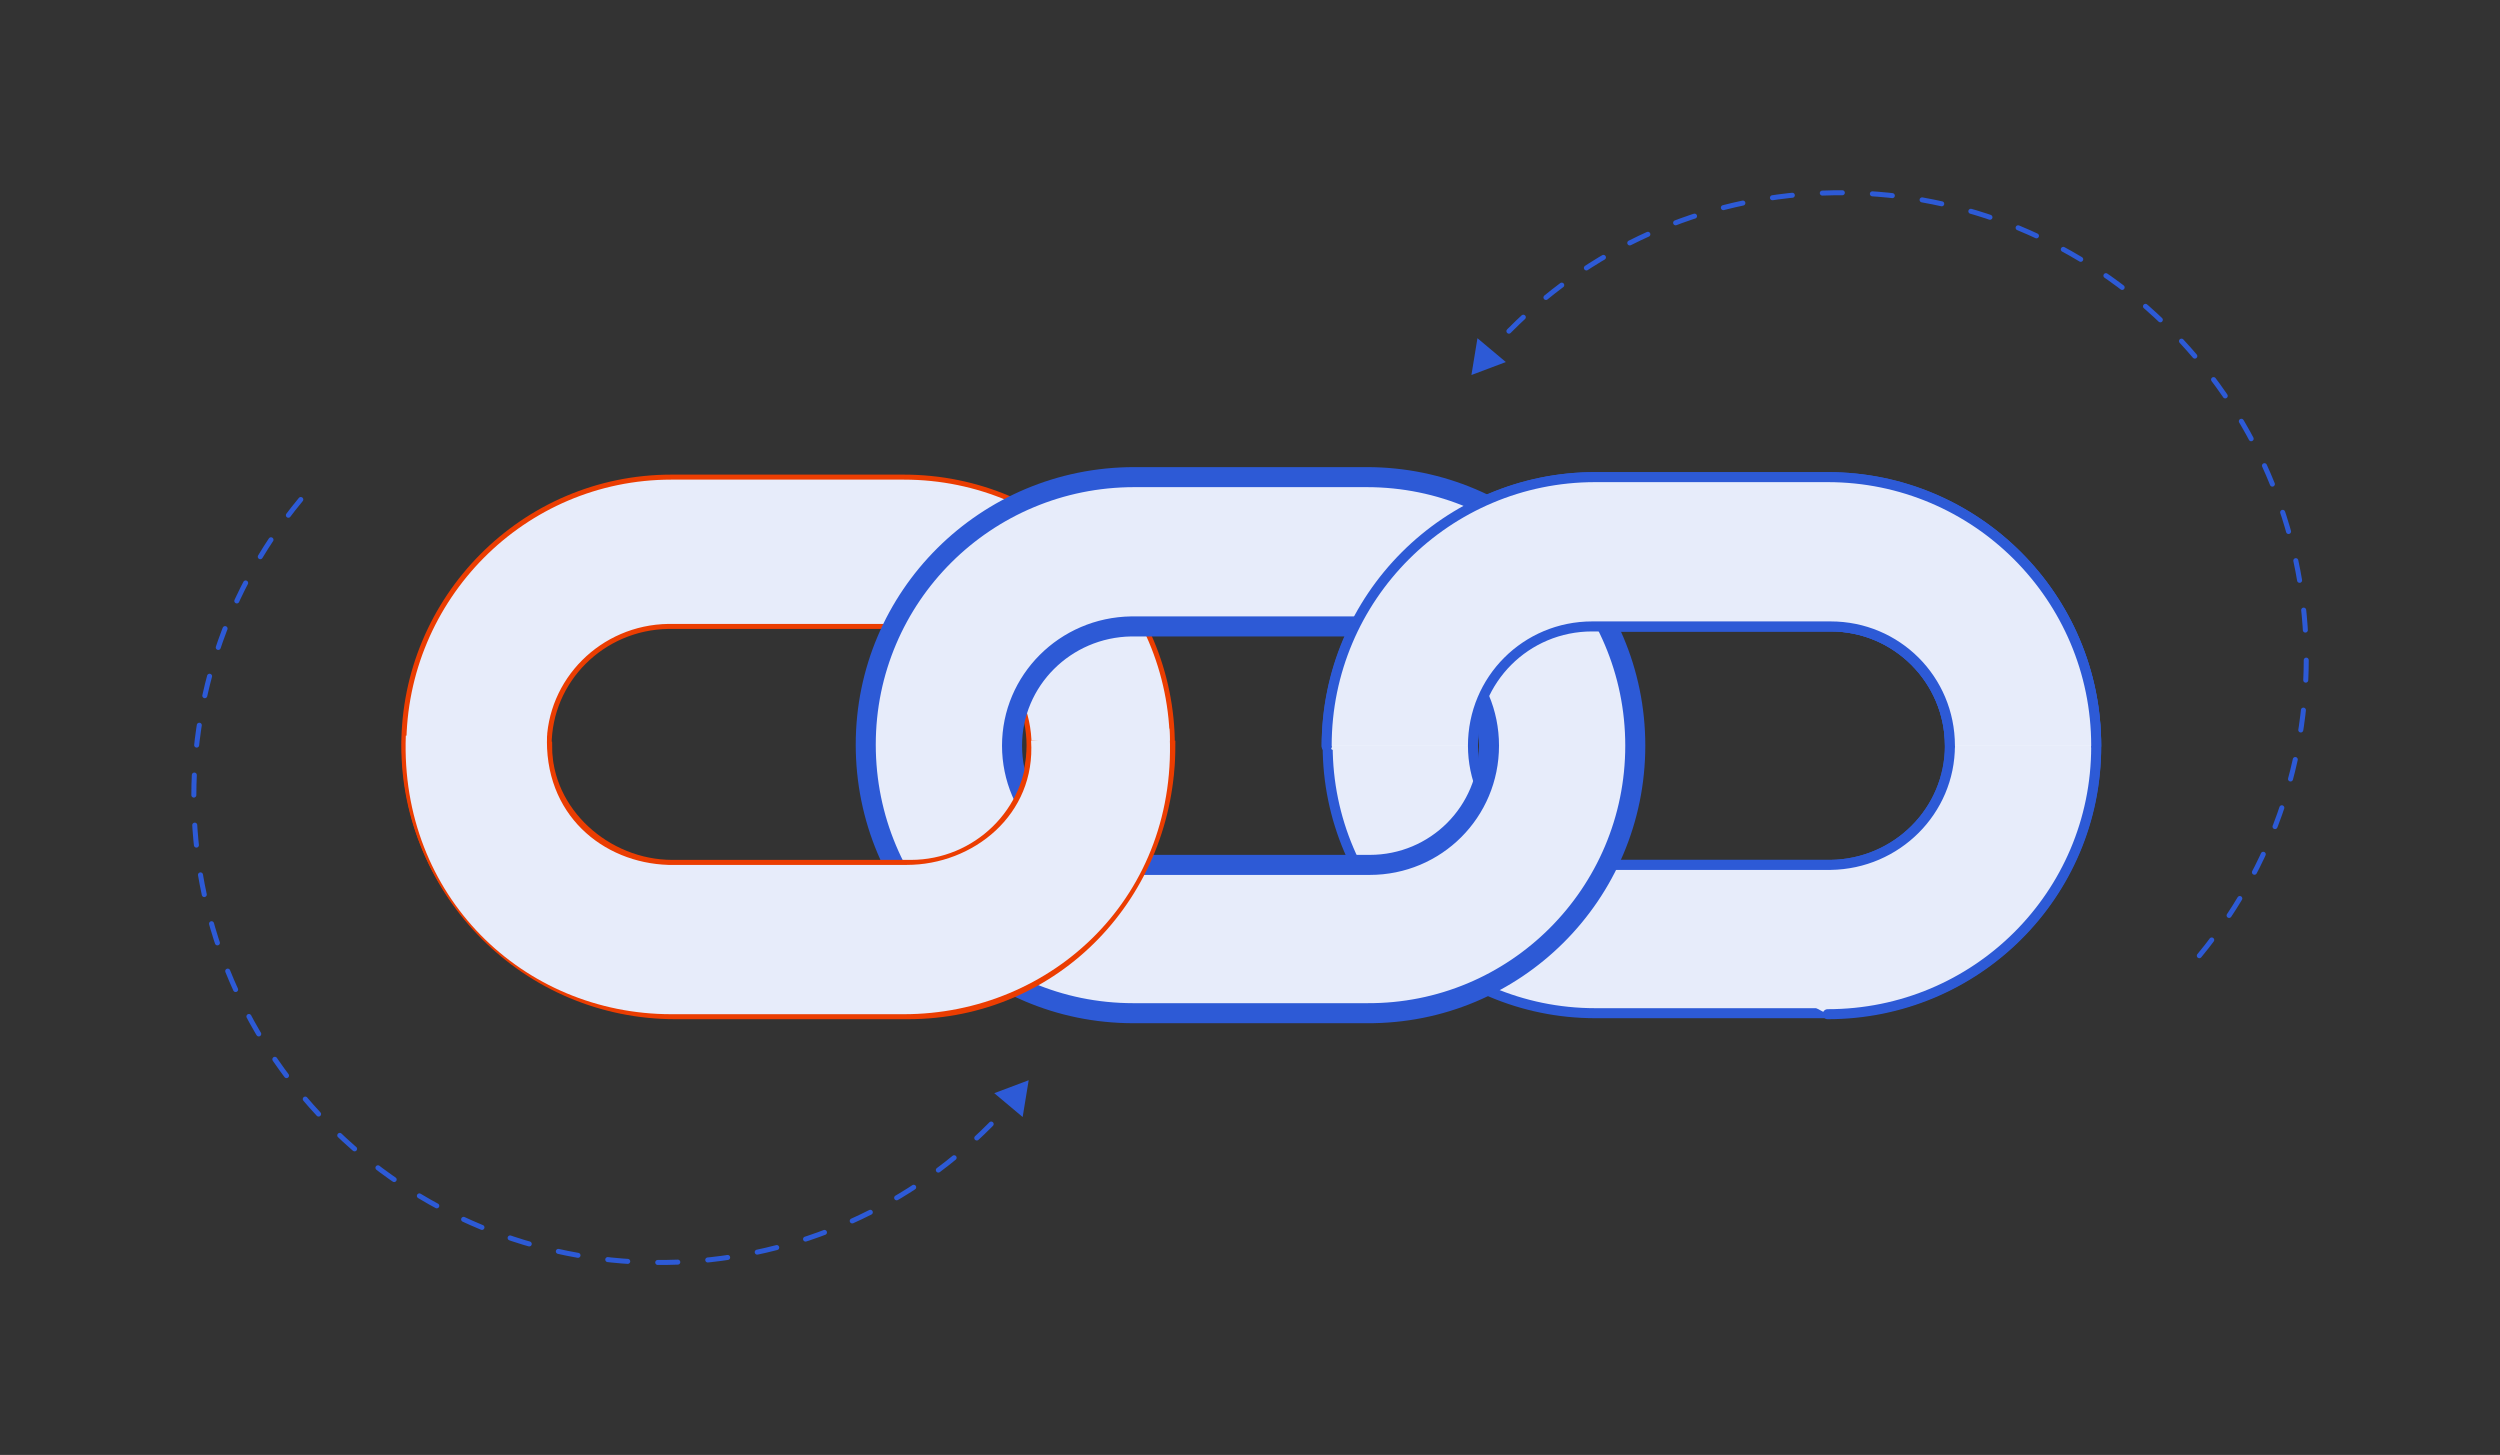 <?xml version="1.0" encoding="UTF-8"?> <!-- Generator: Adobe Illustrator 24.2.3, SVG Export Plug-In . SVG Version: 6.00 Build 0) --> <svg xmlns="http://www.w3.org/2000/svg" xmlns:xlink="http://www.w3.org/1999/xlink" version="1.1" id="Layer_1" x="0px" y="0px" viewBox="0 0 249.5 145.2" style="enable-background:new 0 0 249.5 145.2;" xml:space="preserve"><rect x="0" y="0" width="249.5" height="145.2" fill="#333333" stroke="none"/> <style type="text/css"> .st0{fill:#E7ECFA;stroke:#2D5AD6;stroke-linecap:round;stroke-linejoin:round;} .st1{fill:#E7ECFA;stroke:#EB3D01;stroke-width:0.5;stroke-linecap:round;stroke-linejoin:round;} .st2{fill:#E7ECFA;stroke:#2D5AD6;stroke-width:2;stroke-linecap:round;stroke-linejoin:round;} .st3{fill:#F5F9FD;} .st4{fill:#F5F9FD;stroke:#EB3D01;stroke-miterlimit:10;} .st5{fill:#E7ECFA;} .st6{fill:none;stroke:#2D5AD6;stroke-width:0.5;stroke-linecap:round;stroke-linejoin:round;stroke-dasharray:2,3;} .st7{fill:#2D5AD6;} </style> <g id="Confiabilidade" transform="translate(-1080.763 -1647.34)"> <g id="Group_6271" transform="translate(-2905.936 -2766.943)"> <path id="Path_6369" class="st0" d="M4195.9,4488.7c0-14.8-12-26.8-26.8-26.8h-23.2c-14.8,0-26.7,12.1-26.7,26.8 c0,14.7,12,26.7,26.7,26.7h23.2C4183.9,4515.5,4195.9,4503.5,4195.9,4488.7C4195.9,4488.7,4195.9,4488.7,4195.9,4488.7z M4145.6,4500.6c-6.6,0-11.9-5.4-11.9-11.9c0-6.5,5.3-11.8,11.9-11.9h23.8c6.6,0,11.9,5.4,11.9,11.9c0,6.5-5.3,11.8-11.9,11.9 H4145.6z"></path> <path id="Path_6370" class="st1" d="M4103.7,4488.7c0-14.8-12-26.8-26.8-26.8h-23.2c-14.8,0-26.7,12.1-26.7,26.8 c0,14.7,12,26.7,26.7,26.7h23.2C4091.7,4515.5,4103.7,4503.5,4103.7,4488.7C4103.7,4488.7,4103.7,4488.7,4103.7,4488.7z M4053.4,4500.6c-6.6,0-11.9-5.4-11.9-11.9c0-6.5,5.3-11.8,11.9-11.9h23.8c6.6,0,12.2,5.3,12.2,11.9c0,6.5-5.6,11.9-12.2,11.9 H4053.4z"></path> <path id="Path_6371" class="st0" d="M4169.1,4515.5c14.8,0,26.8-11.9,26.8-26.7c0-14.8-11.9-26.8-26.7-26.8c0,0-0.1,0-0.1,0h-23.2 c-14.8,0-26.8,12-26.8,26.8 M4145.6,4500.6c-6.6,0-11.9-5.4-11.9-11.9c0-6.5,5.3-11.8,11.9-11.9h23.8c6.6,0,11.9,5.4,11.9,11.9 c0,6.5-5.3,11.8-11.9,11.9H4145.6z"></path> <path id="Path_6372" class="st2" d="M4149.9,4488.7c0-14.8-12-26.8-26.8-26.8h-23.2c-14.8,0-26.8,11.9-26.8,26.7 c0,14.8,11.9,26.8,26.7,26.8c0,0,0.1,0,0.1,0h23.2C4137.9,4515.5,4149.9,4503.5,4149.9,4488.7z M4099.6,4500.6 c-6.6,0-11.9-5.4-11.9-11.9c0-6.5,5.3-11.8,11.9-11.9h23.8c6.6,0,11.9,5.3,11.9,11.9c0,6.6-5.3,11.9-11.9,11.9c0,0-0.1,0-0.1,0 H4099.6z"></path> <path id="Path_6373" class="st3" d="M4133.7,4488.7c0-6.6,5.3-11.9,11.9-11.9h23.8c6.6,0,11.9,5.3,11.9,11.9h14.6 c0-14.8-12-26.8-26.8-26.8h-23.2c-14.8,0-26.8,12-26.8,26.8H4133.7z"></path> <path id="Path_6374" class="st4" d="M4089.7,4488.7c0,6.6-5.5,11.9-12.1,11.9h-23.8c-6.6,0-12.5-5.3-12.5-11.8l-14-0.1 c0,14.8,12,26.8,26.8,26.8h23.2c14.8,0,26.2-12,26.2-26.8L4089.7,4488.7z"></path> <path id="Path_6375" class="st0" d="M4195.9,4488.7c0-14.8-12-26.8-26.8-26.8h-23.2c-14.8,0-26.8,12-26.8,26.8 M4133.7,4488.7 c0-6.6,5.3-11.9,11.9-11.9h23.8c6.6,0,11.9,5.3,11.9,11.9"></path> <path id="Path_6376" class="st5" d="M4089.6,4488.2c0.5,7.4-5.8,12.4-12.4,12.4h-23.8c-6.5-0.2-12.5-5-12.1-13.1l-14.1,0.2 c-0.6,16,11.7,27.8,26.5,27.8h23.2c14.8,0,27.6-11.8,26.5-28.5h-0.4"></path> </g> <g id="Group_6272" transform="translate(-2212.79 595.604) rotate(-50)"> <path id="Path_6275" class="st6" d="M1379.4,3428.5c25.7-0.2,46.3-21.1,46.2-46.8c-0.2-25.4-20.7-46-46.2-46.2"></path> <path id="Path_6276" class="st7" d="M1380.3,3337.4l0-3.7l-3.2,1.9L1380.3,3337.4z"></path> </g> <g id="Group_6273" transform="translate(4623.826 2844.308) rotate(130)"> <path id="Path_6275-2" class="st6" d="M1379.4,3428.5c25.7-0.2,46.3-21.1,46.2-46.8c-0.2-25.4-20.7-46-46.2-46.2"></path> <path id="Path_6276-2" class="st7" d="M1380.3,3337.4l0-3.7l-3.2,1.9L1380.3,3337.4z"></path> </g> </g> </svg> 